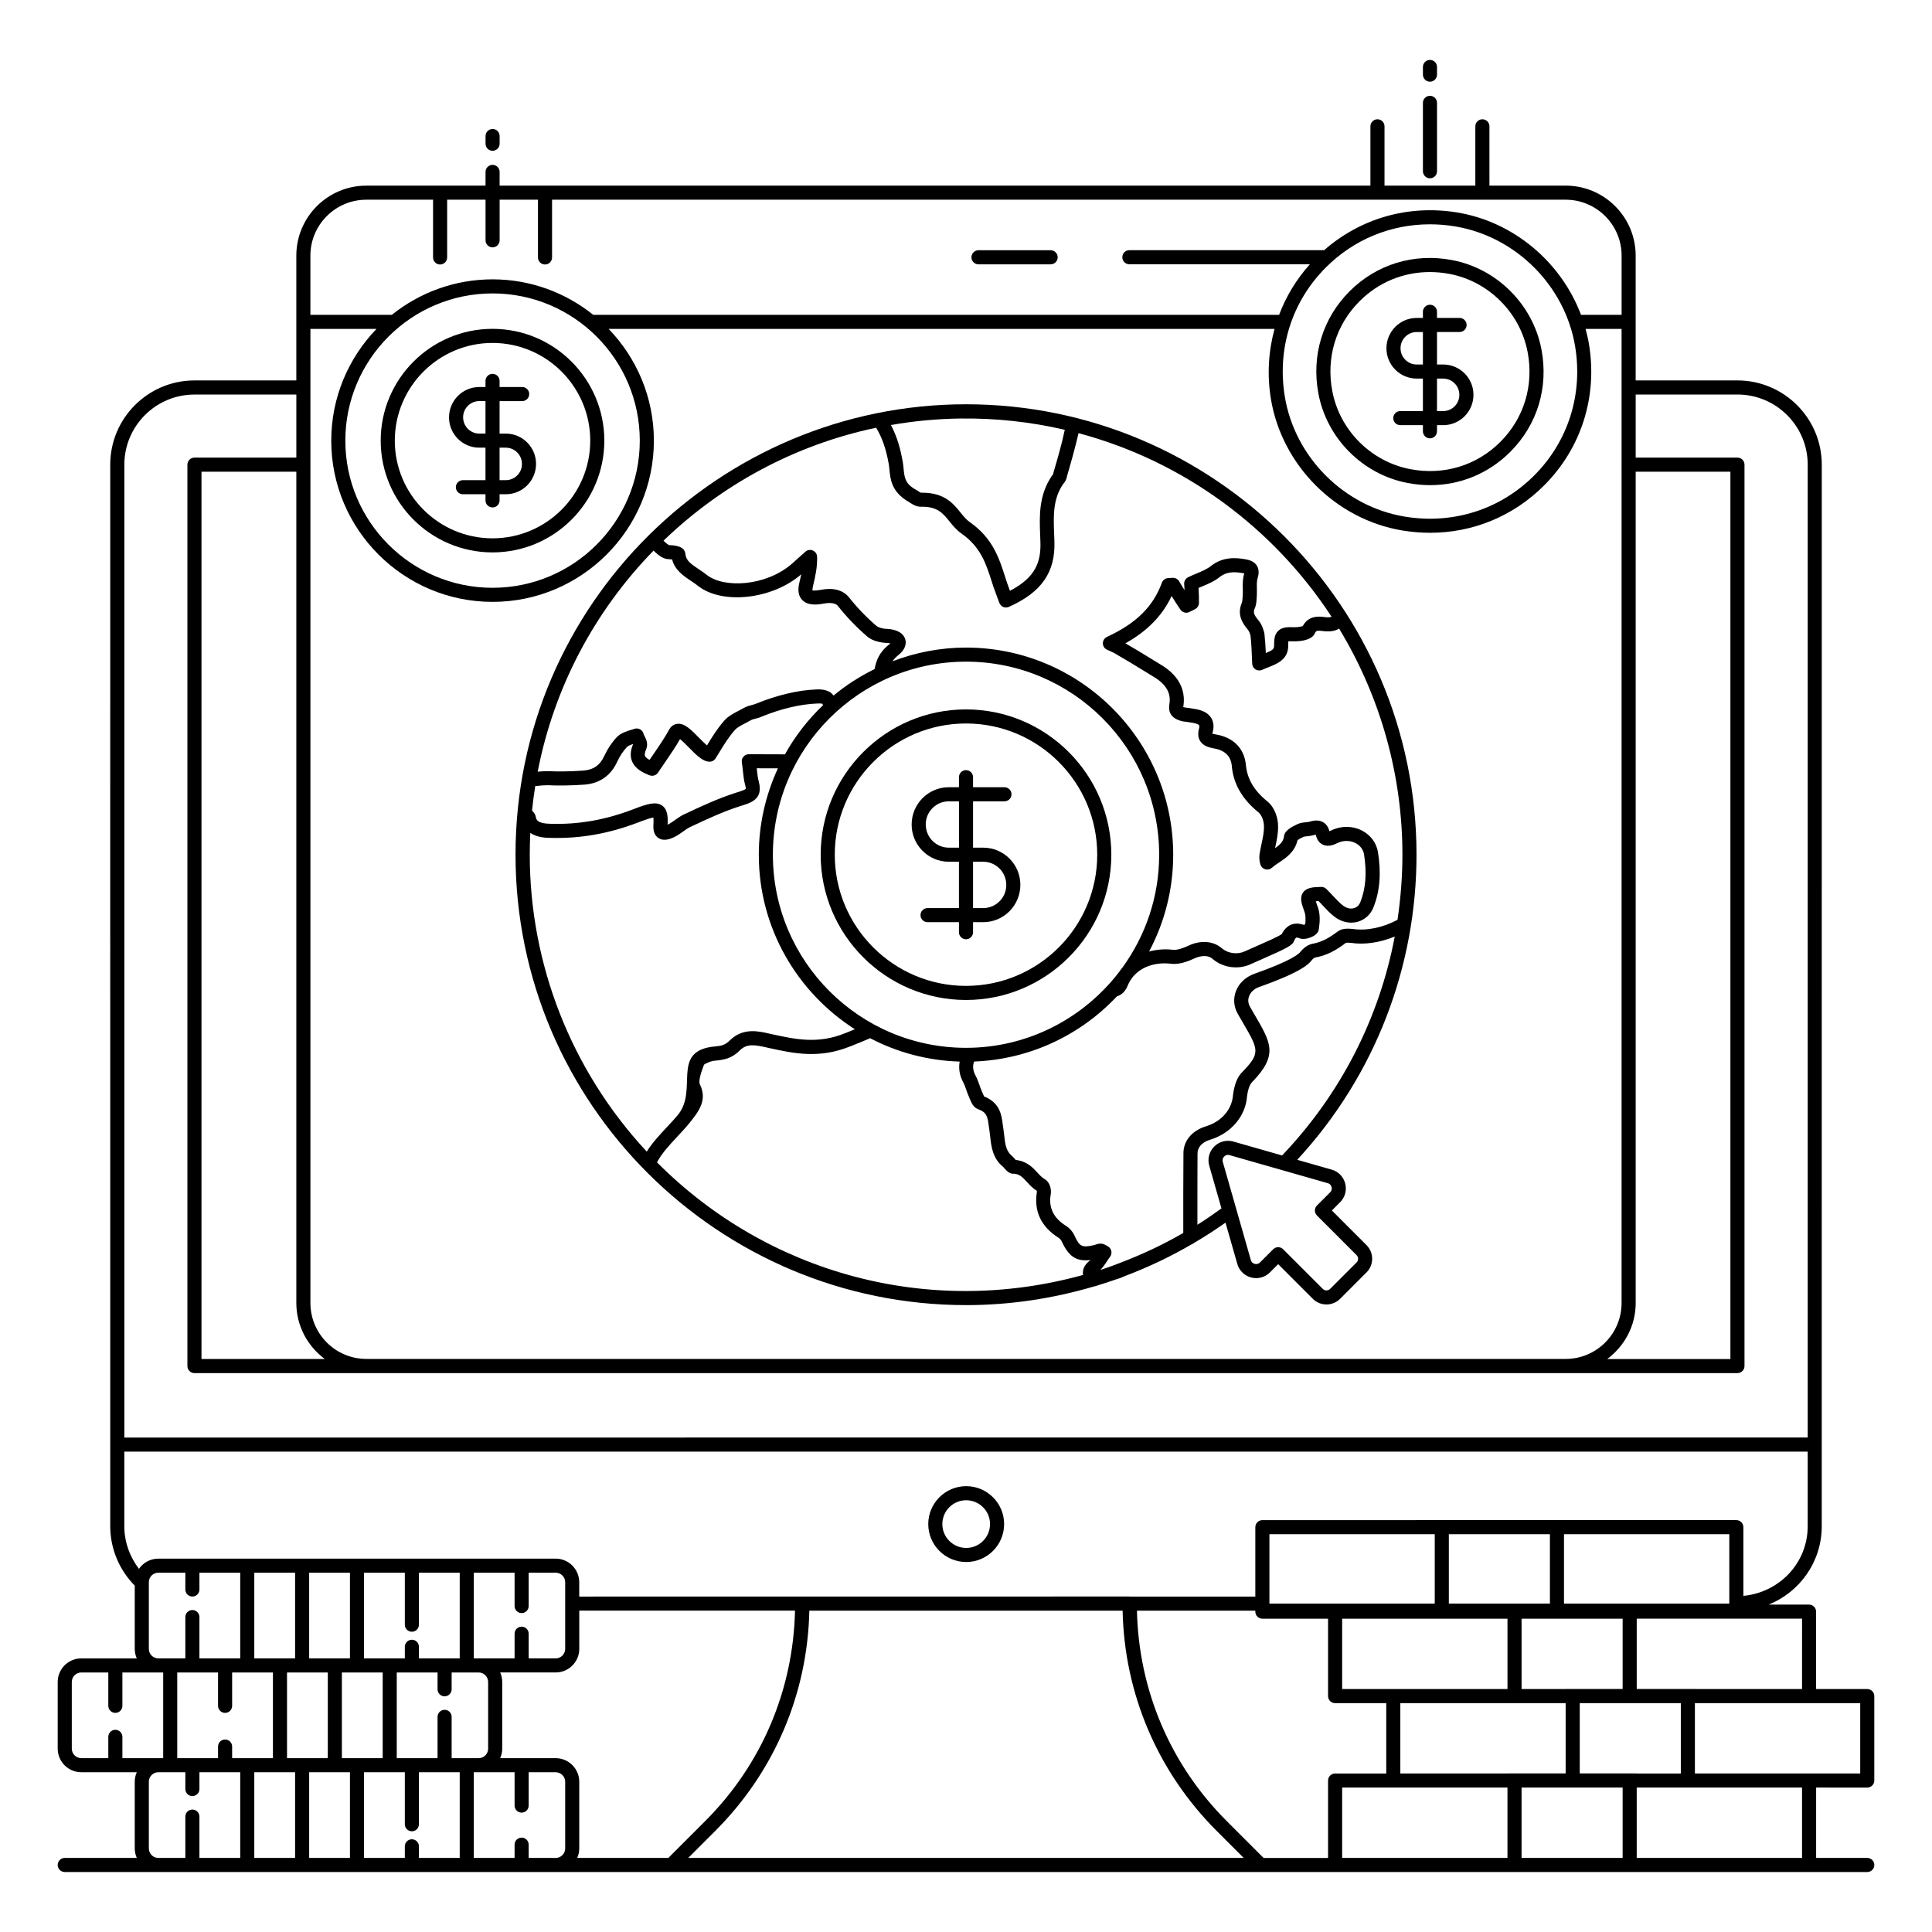 <?xml version="1.0" encoding="UTF-8"?>
<!-- Uploaded to: SVG Repo, www.svgrepo.com, Generator: SVG Repo Mixer Tools -->
<svg fill="#000000" width="800px" height="800px" version="1.1" viewBox="144 144 512 512" xmlns="http://www.w3.org/2000/svg">
 <g>
  <path d="m400.05 557.95c5.543 0 10.055-4.508 10.055-10.051 0-5.543-4.512-10.051-10.055-10.051s-10.051 4.508-10.051 10.051c0 5.543 4.508 10.051 10.051 10.051zm0-16.371c3.484 0 6.32 2.836 6.32 6.32s-2.836 6.32-6.32 6.32-6.32-2.836-6.32-6.32 2.836-6.32 6.32-6.32z"/>
  <path d="m403.31 214.05h19.121c1.031 0 1.867-0.836 1.867-1.867s-0.836-1.867-1.867-1.867h-19.121c-1.031 0-1.867 0.836-1.867 1.867 0 1.035 0.836 1.867 1.867 1.867z"/>
  <path d="m400 489.87c11.664 0 23.047-1.738 33.957-4.961 0.09-0.012 0.184-0.012 0.273-0.039 0.301-0.09 0.59-0.199 0.891-0.293 1.488-0.457 2.961-0.938 4.43-1.453 0.496-0.172 1.008-0.316 1.496-0.492 0.082-0.027 0.168-0.07 0.254-0.117 0.332-0.125 0.633-0.281 0.961-0.406 2.797-1.059 5.551-2.223 8.262-3.496 0.391-0.184 0.785-0.363 1.172-0.551 2.664-1.285 5.281-2.676 7.856-4.164 0.273-0.156 0.578-0.289 0.848-0.449 0.031-0.02 0.047-0.059 0.074-0.078 2.824-1.668 5.594-3.449 8.297-5.359l3.129 10.945c1.086 3.793 5.852 5.043 8.648 2.238l2.18-2.18 9.184 9.188c1.992 1.992 5.234 1.988 7.227 0l7.004-7.004c1.992-1.992 1.992-5.234 0-7.227l-9.184-9.184 2.18-2.18c2.793-2.793 1.566-7.559-2.242-8.648l-9.113-2.602c20.879-22.609 31.605-51.508 31.605-80.871-0.004-65.746-53.562-119.35-119.39-119.35-65.082 0-119.38 52.891-119.38 119.35 0 66.188 53.957 119.38 119.38 119.38zm-82.797-199.96c1.527 1.559 2.836 2.281 4.086 2.281 0.328 0.012 0.605 0.039 0.832 0.066 0.723 2.848 3.074 4.41 5.008 5.695 0.641 0.426 1.285 0.852 1.895 1.344 6.445 5.035 19.715 3.527 27.32-3.102-0.148 0.715-0.324 1.465-0.516 2.269-0.48 1.949-0.234 3.461 0.73 4.5 1.578 1.703 4.383 1.223 5.375 1.059 3.078-0.637 3.887 0.293 4.09 0.52 2.277 2.894 4.883 5.617 7.707 8.055 1.441 1.324 3.809 1.746 5.391 1.793 0.352 0.023 0.629 0.07 0.84 0.121-0.043 0.039-0.09 0.082-0.141 0.121-2.902 2.246-3.621 4.469-4.043 6.676-3.902 1.93-7.566 4.262-10.879 7.023l-0.172-0.203c-1.191-1.594-3.969-1.457-4.438-1.414-4.797 0.188-10.266 1.473-15.949 3.777-0.285 0.141-0.684 0.246-1.109 0.352-0.598 0.152-1.18 0.316-1.824 0.629-0.453 0.258-0.934 0.508-1.418 0.758-1.523 0.785-3.098 1.598-4.086 2.793-1.785 2.012-3.078 4.121-4.445 6.356l-0.105 0.168c-0.676-0.574-1.52-1.434-2.106-2.031-2.094-2.129-3.894-3.996-5.867-3.672-0.883 0.133-1.617 0.68-2.051 1.512-1.172 2.164-2.613 4.262-4.137 6.484-0.352 0.508-0.703 1.02-1.055 1.539-0.652-0.352-1.055-0.695-1.195-1.027-0.195-0.465 0.055-1.223 0.312-1.82 0.586-1.441-0.051-2.699-0.43-3.449-0.105-0.207-0.238-0.469-0.266-0.586-0.117-0.512-0.449-0.949-0.906-1.207-0.461-0.254-1.004-0.309-1.5-0.145l-0.766 0.242c-1.379 0.418-2.938 0.895-3.961 2.004-1.277 1.352-2.398 3.035-3.254 4.883-1.117 2.492-2.898 3.746-5.594 3.941-3.418 0.238-6.5 0.281-9.5 0.145-0.715 0-1.609 0.051-2.582 0.145 4.269-22.031 14.832-42.285 30.707-58.594zm125.77 115.01c0.109-0.281 0.242-0.535 0.461-0.875 0.332-0.605 0.75-1.168 1.25-1.668 2.199-2.328 5.82-3.441 9.625-2.977 2.129 0.273 4.371-0.566 6.133-1.359 0.934-0.445 3.277-1.324 4.941 0.094 0.039 0.039 0.078 0.074 0.121 0.109 2.727 2.258 6.731 2.762 9.945 1.273l2.961-1.312c6.66-2.93 8.137-3.68 8.535-4.848 0.465-1.027 0.594-1.023 1.391-0.723 1.371 0.57 3.301-0.25 4.023-0.734 0.965-0.648 1.168-1.422 1.145-1.68 0.273-1.785 0.469-4.106-0.387-6.137-0.094-0.262-0.285-0.797-0.418-1.238 0.191-0.02 0.438-0.035 0.746-0.047 0.375 0.383 0.73 0.762 1.074 1.137 0.949 1.02 1.93 2.07 3.133 3.008 1.875 1.434 4.133 1.91 6.188 1.328 1.934-0.555 3.465-1.992 4.188-3.922 1.664-4.281 2.031-8.902 1.145-14.578-0.422-2.441-1.98-4.512-4.273-5.684-2.5-1.277-5.543-1.277-8.121-0.008-0.191 0.094-0.344 0.16-0.461 0.207-0.293-1.113-0.852-1.918-1.676-2.391-1.23-0.711-2.602-0.445-3.691-0.113-0.289 0.07-0.609 0.098-0.926 0.129-0.676 0.066-1.441 0.145-2.156 0.484-1.496 0.719-3.539 1.703-3.606 3.375-0.223 1.281-1.039 2.078-2.356 3.012 0.02-0.09 0.039-0.18 0.055-0.27 0.391-1.836 0.797-3.734 0.742-5.594 0-1.918-0.723-4.762-2.781-6.488-3.648-2.953-5.481-6.106-5.777-10.02-0.551-4.266-3.406-7.035-8.02-7.793-0.488-0.09-0.77-0.172-0.832-0.172 0.004-0.043 0.008-0.094 0.02-0.148 0.473-1.602 0.344-2.984-0.379-4.106-0.816-1.266-2.266-2.031-4.574-2.359-0.871-0.145-1.711-0.285-2.273-0.328-0.27-0.055-0.434-0.109-0.516-0.129 0.566-3.254-0.066-7.859-6.215-11.398l-2.894-1.77c-2.098-1.289-4.18-2.566-6.211-3.719 5.832-3.277 9.801-7.344 12.238-12.535 0.754 1.219 1.543 2.449 2.348 3.621 0.555 0.805 1.629 1.047 2.477 0.555 0.176-0.102 0.383-0.195 0.59-0.289 0.316-0.148 0.633-0.301 0.906-0.461 0.559-0.328 0.91-0.922 0.926-1.57 0.027-1.332-0.027-2.684-0.109-3.992 0.305-0.133 0.613-0.262 0.918-0.391 1.664-0.699 3.383-1.422 4.758-2.57 1.812-1.379 3.785-1.375 6.168-0.957 0.109 0.023 0.207 0.043 0.281 0.062-0.457 1.406-0.426 2.824-0.398 4.078 0.012 0.539 0.023 1.074-0.008 1.57l-0.039 0.645c-0.031 0.598-0.066 1.219-0.277 1.676-1.211 3 0.25 5.273 1.648 6.902 0.297 0.352 0.59 1.059 0.73 1.645 0.23 2.156 0.312 4.219 0.406 6.629l0.031 0.785c0.027 0.625 0.359 1.191 0.891 1.516 0.531 0.328 1.188 0.359 1.754 0.105 0.562-0.262 1.125-0.48 1.668-0.691 2.332-0.918 5.238-2.059 5.238-5.731-0.008-0.57 0.008-0.918 0.027-1.133 0.328-0.027 0.867-0.027 1.652 0 1.316 0 4.477-0.199 5.356-2.066 0.301-0.672 0.402-0.898 2.297-0.633 1.824 0.215 3.176-0.074 4.148-0.672 11.297 18.625 16.781 39.453 16.781 59.91 0 5.383-0.414 11.246-1.301 17.262-3.82 2.066-8.281 2.992-11.941 2.414-1.07-0.09-2.691-0.223-3.887 0.664-2.231 1.672-4.133 2.805-6.731 3.281-1.676 0.32-2.887 1.758-3.207 2.176-0.379 0.48-2.367 2.316-12.184 5.777-2.32 0.832-4.106 2.527-4.894 4.66-0.73 1.969-0.551 4.074 0.52 5.957 0.363 0.621 0.73 1.242 1.113 1.93l0.289 0.496c4.117 7.066 4.648 7.973-0.199 12.973-1.289 1.246-2.094 3.207-2.469 6.09-0.281 3.859-3.039 7.047-7.188 8.316-3.723 1.125-6.004 3.906-5.953 7.227-0.035 7.008-0.07 14.047-0.043 21.027-5.676 3.273-10.922 5.695-16.734 7.922-1.02 0.387-2.035 0.789-3.066 1.148-0.734 0.25-1.461 0.508-2.199 0.746 1.113-1.109 1.754-2.379 2.606-3.519 0.613-0.824 0.441-1.988-0.379-2.606-0.293-0.219-0.602-0.379-1.184-0.664-0.383-0.211-1.035-0.238-1.469-0.156-0.289 0.055-0.664 0.133-1.082 0.32-3.434 0.809-3.965 0.352-5.219-2.281-0.488-1.152-1.387-2.203-2.363-2.793-3.301-2.09-4.586-4.727-4.066-8.168 0.266-1.199-0.023-3.285-1.555-4.203-0.707-0.391-1.32-1.059-1.973-1.766-1.223-1.332-2.731-2.977-5.715-3.332-0.086-0.086-0.164-0.191-0.246-0.285-0.152-0.172-0.301-0.344-0.602-0.633-1.676-1.348-1.934-3.012-2.215-5.609-0.059-0.562-0.121-1.125-0.215-1.734-0.07-0.402-0.121-0.816-0.176-1.223-0.309-2.402-0.723-5.672-4.934-7.34-0.109-0.203-0.254-0.555-0.348-0.781l-0.273-0.637c-0.207-0.469-0.379-0.969-0.555-1.469-0.316-0.906-0.648-1.828-1.117-2.695-0.691-1.277-0.785-2.629-0.348-3.668 14.902-0.578 28.273-7.094 37.836-17.273 1.324-0.391 2.344-1.414 2.981-3.129zm-29.922 46.445c-0.137-0.012-0.273-0.027-0.418-0.035 0.039-0.004 0.082-0.004 0.121-0.004 0.113 0 0.215 0.016 0.297 0.039zm28.438-50.992c-0.328 0.383-0.617 0.77-0.875 1.168-9.363 12.215-24.059 20.145-40.609 20.145-28.223 0-51.184-22.949-51.184-51.156 0-28.223 22.961-51.184 51.184-51.184s51.184 22.961 51.184 51.184c0.004 11.141-3.621 21.434-9.699 29.844zm-117.75 38.98c-0.957 1.168-2.019 2.301-3.086 3.438-1.887 2.016-3.82 4.086-5.254 6.398-20.055-21.559-31.008-49.699-31.008-78.703 0-1.934 0.051-3.856 0.145-5.766 1.852 1.281 4.289 1.312 5.32 1.324 7.906 0.23 15.523-1.113 23.34-4.117 1.965-0.754 3.293-1.18 3.965-1.277 0.047 0.43 0.047 1.172-0.004 2.231-0.055 1.535 0.41 2.625 1.387 3.238 1.461 0.914 3.223 0.211 4.656-0.551 0.613-0.355 1.219-0.781 1.816-1.203 0.754-0.535 1.465-1.039 2.188-1.336 3.934-1.848 8.391-3.941 12.805-5.352 3.109-0.93 6.324-1.891 5.066-6.598-0.25-0.867-0.355-1.863-0.48-3.016-0.016-0.152-0.031-0.305-0.051-0.461 1.934 0 3.785 0.008 5.613 0.016-3.219 6.981-5.066 14.719-5.066 22.898 0 19.426 10.176 36.484 25.453 46.242-0.613 0.246-1.211 0.512-1.828 0.754l-0.691 0.273c-7.238 2.961-13.152 1.664-19.41 0.297l-0.656-0.145c-2.961-0.684-7.008-1.621-10.449 1.688-1.41 1.434-2.394 1.535-4.359 1.738l-0.719 0.082c-10.371 1.605-3.512 11.43-8.691 17.906zm-34.73-87.266c3.059 0.148 6.281 0.098 9.852-0.152 4.043-0.293 7.062-2.414 8.723-6.113 0.68-1.469 1.57-2.805 2.59-3.887 0.258-0.277 0.941-0.543 1.617-0.762-0.75 1.766-0.84 3.277-0.277 4.621 0.836 1.996 2.918 3.008 4.641 3.672 0.82 0.309 1.742 0.02 2.223-0.711 0.637-0.957 1.277-1.887 1.902-2.801 1.41-2.055 2.75-4.004 3.93-6.078 0.703 0.543 1.715 1.574 2.391 2.258 1.934 1.969 3.609 3.668 5.391 3.723 0.703 0.008 1.289-0.316 1.641-0.875l1.02-1.652c1.277-2.09 2.488-4.062 4.098-5.871 0.547-0.66 1.777-1.293 2.965-1.906 0.535-0.273 1.066-0.551 1.441-0.773 0.309-0.148 0.664-0.227 1.016-0.316 0.566-0.145 1.207-0.309 1.715-0.57 5.152-2.086 10.188-3.277 14.637-3.453 0.125-0.012 0.25-0.016 0.371-0.016 0.484 0 0.902 0.055 0.906 0l0.328 0.398c0.008 0.008 0.012 0.016 0.02 0.023-3.996 3.812-7.43 8.203-10.133 13.062-3.066-0.027-6.211-0.031-9.586-0.031-0.547 0-1.066 0.242-1.418 0.656-0.355 0.414-0.512 0.965-0.422 1.504 0.137 0.871 0.223 1.672 0.301 2.422 0.137 1.273 0.262 2.477 0.598 3.625 0.188 0.699 0.164 0.953 0.18 0.953-0.312 0.348-2.121 0.887-2.75 1.078-4.676 1.492-9.25 3.641-13.195 5.496-1.035 0.418-1.957 1.074-2.856 1.711-0.504 0.355-1.008 0.719-1.461 0.98-0.188 0.098-0.348 0.176-0.488 0.242 0.086-1.984 0.062-3.965-1.426-5.039-1.68-1.211-3.996-0.453-7.625 0.938-7.348 2.828-14.484 4.09-21.922 3.871-3.59-0.043-3.809-1.133-3.93-1.727-0.125-0.75-0.551-1.32-1.027-1.773 0.219-2.18 0.512-4.34 0.848-6.484 1.242-0.152 2.391-0.242 3.176-0.242zm29.105 99.949c1.223-2.316 3.168-4.457 5.266-6.695 1.121-1.195 2.238-2.394 3.262-3.641 2.508-3.137 4.879-6.098 2.848-10.312-0.516-0.988 0.484-3.637 1.082-5.219 0.004-0.008 0.008-0.023 0.016-0.035 0.457-0.328 1.707-0.863 2.383-0.984l0.574-0.062c2.203-0.23 4.285-0.449 6.594-2.797 1.816-1.746 3.852-1.438 7.266-0.645l0.418 0.094c6.551 1.434 13.309 2.91 21.602-0.48l0.672-0.266c1.516-0.598 3.023-1.219 4.5-1.859 7.137 3.742 15.188 5.934 23.727 6.195-0.312 1.738-0.066 3.629 0.906 5.422 0.375 0.688 0.625 1.43 0.875 2.148 0.211 0.598 0.418 1.191 0.676 1.77l0.223 0.527c0.43 1.039 0.961 2.336 2.258 2.766 2.219 0.801 2.465 1.996 2.773 4.406 0.059 0.473 0.121 0.945 0.195 1.355 0.078 0.508 0.133 1.02 0.188 1.535 0.277 2.551 0.625 5.727 3.434 7.977l0.273 0.305c0.504 0.582 1.441 1.672 2.594 1.508 1.461 0.105 2.223 0.863 3.441 2.191 0.727 0.793 1.543 1.684 2.602 2.328 0.023 0.117 0.035 0.281 0.008 0.434-0.77 5.07 1.16 9.109 5.773 12.031 0.344 0.203 0.707 0.645 0.918 1.141 1.82 3.832 3.777 5.172 7.492 4.746-0.074 0.074-0.152 0.145-0.23 0.211-1.418 1.156-1.926 2.422-1.691 3.742-41.09 11.375-83.738-0.516-112.91-29.836zm178.77 6.547c0.062 0.242 0.152 0.859-0.379 1.391l-3.5 3.5c-0.73 0.73-0.73 1.91 0 2.637l10.5 10.504c0.539 0.539 0.539 1.414 0 1.949l-7.004 7.004c-0.535 0.535-1.41 0.535-1.949 0l-10.504-10.504c-0.73-0.73-1.91-0.73-2.637 0l-3.5 3.5c-0.527 0.527-1.145 0.445-1.391 0.379-0.242-0.062-0.824-0.285-1.031-1.008-1.41-4.934-3.969-13.895-3.828-13.398l-3.609-12.625c-0.211-0.738 0.188-1.242 0.371-1.422 0.18-0.184 0.676-0.59 1.426-0.367 0.387 0.109 26.41 7.543 26.023 7.434 0.723 0.203 0.949 0.785 1.012 1.027zm-26.008-12.055c-3.898-1.129-7.527 2.488-6.41 6.406l3.231 11.305c-2.09 1.512-4.203 2.977-6.371 4.336-0.02-8.875 0.02-15.176 0.031-18.883-0.023-1.645 1.211-3.004 3.309-3.641 5.578-1.703 9.434-6.262 9.812-11.508 0.309-2.348 0.902-3.356 1.395-3.832 6.859-7.07 4.957-10.336 0.789-17.492l-0.273-0.461c-0.379-0.688-0.762-1.332-1.129-1.957-0.641-1.129-0.488-2.141-0.246-2.789 0.406-1.094 1.371-1.984 2.641-2.441 11.598-4.086 13.309-6.273 13.883-7.008 0.355-0.465 0.809-0.762 0.945-0.793 3.293-0.602 5.695-2.019 8.172-3.894 0.273-0.098 1.16-0.023 1.312-0.016 3.586 0.574 7.75-0.059 11.652-1.664-4.106 21.699-14.352 41.758-29.855 58.012zm25.996-139.09c-0.473 0.227-1.363 0.148-1.668 0.113-1.434-0.195-4.363-0.609-5.965 2.371-0.426 0.137-1.305 0.297-2.102 0.301-1.938-0.074-3.383-0.039-4.422 0.98-1.008 0.984-1.074 2.363-1.055 3.906 0 0.844-0.348 1.199-2.199 1.961-0.078-1.746-0.18-3.394-0.379-5.195-0.176-0.812-0.617-2.34-1.562-3.465-1.309-1.527-1.375-2.238-1.078-2.984 0.488-1.02 0.543-2.062 0.59-2.981l0.035-0.574c0.039-0.625 0.027-1.266 0.016-1.914-0.023-1.062-0.043-2.066 0.254-2.969 0.129-0.453 0.516-1.84-0.25-3.074-0.695-1.125-1.918-1.492-2.938-1.688-2.789-0.496-6.043-0.68-9.172 1.711-1.012 0.844-2.406 1.43-3.879 2.047-0.758 0.316-1.516 0.637-2.242 0.996-0.68 0.332-1.09 1.047-1.039 1.801 0.035 0.531 0.074 1.074 0.105 1.625-0.504-0.805-0.992-1.605-1.461-2.383-0.355-0.594-0.996-0.91-1.711-0.898l-1.211 0.074c-0.734 0.051-1.371 0.527-1.625 1.223-2.332 6.363-6.82 10.789-14.555 14.359-0.656 0.305-1.078 0.957-1.086 1.684-0.004 0.723 0.406 1.387 1.062 1.695l0.785 0.355c0.562 0.25 1.152 0.5 1.789 0.926 2.238 1.262 4.406 2.594 6.586 3.934l2.953 1.805c4.699 2.707 4.781 5.617 4.418 7.656-0.211 1.59 0.215 3.629 3.648 4.34 0.688 0.066 1.438 0.191 2.453 0.363 1.129 0.16 1.688 0.457 1.816 0.66 0.082 0.125 0.105 0.461-0.094 1.16-0.273 1.25-0.137 2.269 0.426 3.109 0.824 1.234 2.305 1.625 3.371 1.816 3.035 0.5 4.609 1.961 4.938 4.496 0.367 4.844 2.703 8.949 7.117 12.523 0.812 0.68 1.422 2.231 1.422 3.664 0.043 1.465-0.297 3.062-0.66 4.758-0.188 0.875-0.371 1.754-0.531 2.785-0.039 0.602-0.102 1.512 0.277 2.656 0.199 0.598 0.684 1.059 1.297 1.219 0.605 0.16 1.258 0.004 1.727-0.418 0.605-0.543 1.301-1.004 1.992-1.469 1.828-1.223 4.078-2.731 4.797-5.844 0.355-0.297 1.289-0.746 1.602-0.895 0.145-0.062 0.617-0.109 0.93-0.141 0.492-0.051 0.996-0.109 1.539-0.246 0.711-0.215 0.941-0.195 0.781-0.082 0.301 1.254 0.926 2.113 1.859 2.551 1.52 0.719 3.141-0.074 3.84-0.414 1.539-0.754 3.324-0.762 4.785-0.02 1.238 0.629 2.074 1.723 2.285 2.961 0.773 4.969 0.473 8.977-0.949 12.645-0.316 0.844-0.93 1.438-1.73 1.664-0.914 0.258-1.965 0.008-2.879-0.691-0.953-0.742-1.793-1.645-2.684-2.598-0.551-0.594-1.121-1.203-1.75-1.816-0.355-0.348-0.738-0.508-1.34-0.531-2.258 0.043-3.93 0.176-4.84 1.496-0.949 1.379-0.352 3.043 0.32 4.894 0.422 1.008 0.402 2.301 0.273 3.531-0.148 0.055-0.305 0.098-0.422 0.117-1.566-0.527-4.141-0.781-5.809 2.469-0.852 0.633-4.258 2.129-6.773 3.234l-3.012 1.332c-1.898 0.883-4.348 0.594-5.961-0.711-0.016-0.012-0.027-0.027-0.043-0.035-2.312-2.039-5.695-2.293-9.02-0.715-0.742 0.336-2.742 1.246-4.082 1.043-2.18-0.262-4.285-0.047-6.254 0.457 4.062-7.656 6.387-16.371 6.387-25.621 0-30.281-24.633-54.918-54.918-54.918-6.863 0-13.41 1.32-19.477 3.633 0.383-0.547 0.863-1.098 1.621-1.684 2.137-1.75 2.012-3.394 1.746-4.219-0.492-1.539-2.141-2.508-4.648-2.672-1.258 0-2.562-0.422-3.031-0.852-2.688-2.32-5.125-4.867-7.316-7.652-1.664-1.898-4.262-2.512-7.652-1.805-0.629 0.105-1.074 0.133-1.379 0.133-0.34 0-0.496-0.031-0.531-0.02-0.02-0.094-0.047-0.457 0.191-1.441 0.543-2.297 1.102-4.672 1.023-7.484-0.02-0.723-0.457-1.367-1.117-1.66-0.66-0.289-1.43-0.168-1.977 0.305-0.605 0.531-1.203 1.07-1.797 1.609-0.578 0.523-1.16 1.047-1.746 1.562-6.906 6.039-18.004 6.578-22.566 3.016-0.676-0.547-1.414-1.043-2.152-1.531-2.094-1.391-3.387-2.332-3.543-3.988-0.168-2.231-3-2.344-4.258-2.394-0.023-0.004-0.496-0.105-1.547-1.184 15.344-14.785 34.738-25.391 56.352-29.934 1.566 2.586 2.606 5.551 3.332 9.57 0.09 0.531 0.141 1.066 0.195 1.598 0.254 2.543 0.57 5.711 4.75 8.273 0.234 0.109 0.461 0.27 0.695 0.426 0.668 0.441 1.504 0.996 2.723 1.074 4.461-0.137 5.941 1.656 7.711 3.856 0.906 1.125 1.844 2.289 3.234 3.269 5.047 3.531 6.465 7.941 7.961 12.613l0.523 1.613c0.293 0.84 0.59 1.629 0.926 2.527l0.598 1.602c0.18 0.484 0.547 0.875 1.023 1.074 0.23 0.098 0.48 0.148 0.727 0.148 0.258 0 0.516-0.055 0.758-0.16 8.668-3.844 12.395-9.227 12.078-17.438l-0.062-1.723c-0.191-4.812-0.375-9.355 2.34-13.332 0.613-0.68 0.977-1.422 1.082-2.211 1.051-3.594 2.113-7.332 3.039-11.332 27.895 7.441 51.641 25.07 67.043 48.633zm-98.227-52.527c9.141-0.109 18.34 0.852 27.531 2.988-0.805 3.836-1.914 7.641-2.996 11.328l-0.004 0.016c-0.039 0.129-0.059 0.242-0.066 0.379-0.285 0.387-0.598 0.805-0.309 0.418-3.57 5.191-3.344 10.82-3.148 15.789l0.062 1.699c0.199 5.199-1.148 9.453-8.066 13.039-0.281-0.75-0.531-1.43-0.773-2.121l-0.504-1.555c-1.621-5.051-3.297-10.277-9.367-14.523-0.953-0.676-1.691-1.59-2.473-2.559-1.883-2.34-4.219-5.238-10.137-5.238-0.113 0-0.23 0-0.348 0.004-0.152-0.035-0.543-0.293-0.801-0.465-0.391-0.258-0.785-0.512-0.988-0.59-2.418-1.496-2.57-3.035-2.805-5.367-0.059-0.613-0.125-1.23-0.23-1.867-0.496-2.734-1.293-6.207-3.117-9.648 6.273-1.102 12.434-1.652 18.539-1.727z"/>
  <path d="m400 332c-21.234 0-38.512 17.277-38.512 38.512 0 21.223 17.277 38.492 38.512 38.492s38.512-17.266 38.512-38.492c-0.004-21.234-17.277-38.512-38.512-38.512zm0 73.27c-19.176 0-34.777-15.594-34.777-34.758 0-19.18 15.602-34.781 34.777-34.781 19.176 0 34.777 15.602 34.777 34.781 0 19.168-15.602 34.758-34.777 34.758z"/>
  <path d="m404.56 368.64h-2.691v-12.281h8.324c1.031 0 1.867-0.836 1.867-1.867s-0.836-1.867-1.867-1.867h-8.324v-2.664c0-1.031-0.836-1.867-1.867-1.867s-1.867 0.836-1.867 1.867v2.664h-2.691c-5.43 0-9.848 4.418-9.848 9.898 0 5.43 4.418 9.848 9.848 9.848h2.691v12.281h-8.324c-1.031 0-1.867 0.836-1.867 1.867s0.836 1.867 1.867 1.867h8.324v2.668c0 1.031 0.836 1.867 1.867 1.867s1.867-0.836 1.867-1.867v-2.668h2.691c5.43 0 9.848-4.418 9.848-9.895 0-5.434-4.418-9.852-9.848-9.852zm-9.113 0c-3.371 0-6.117-2.746-6.117-6.164 0-3.371 2.746-6.117 6.117-6.117h2.691v12.281zm9.113 16.012h-2.691v-12.281h2.691c3.371 0 6.117 2.746 6.117 6.164 0 3.375-2.746 6.117-6.117 6.117z"/>
  <path d="m244.89 260.78c0 16.328 13.293 29.613 29.633 29.613s29.629-13.285 29.629-29.613c0-16.34-13.293-29.633-29.629-29.633-16.34 0-29.633 13.293-29.633 29.633zm55.531 0c0 14.273-11.617 25.883-25.898 25.883s-25.898-11.609-25.898-25.883c0-14.281 11.617-25.898 25.898-25.898s25.898 11.617 25.898 25.898z"/>
  <path d="m272.66 244.94v1.625h-1.645c-4.422 0-8.02 3.598-8.02 8.055 0 4.422 3.598 8.02 8.02 8.02h1.645v8.609h-5.988c-1.031 0-1.867 0.836-1.867 1.867s0.836 1.867 1.867 1.867h5.988v1.629c0 1.031 0.836 1.867 1.867 1.867s1.867-0.836 1.867-1.867v-1.629h1.645c4.422 0 8.02-3.598 8.02-8.055 0-4.422-3.598-8.02-8.02-8.02h-1.645v-8.609h5.988c1.031 0 1.867-0.836 1.867-1.867s-0.836-1.867-1.867-1.867h-5.988v-1.625c0-1.031-0.836-1.867-1.867-1.867s-1.867 0.836-1.867 1.867zm5.375 17.699c2.363 0 4.289 1.922 4.289 4.324 0 2.363-1.926 4.285-4.289 4.285h-1.645v-8.609zm-5.375-3.734h-1.645c-2.363 0-4.285-1.926-4.285-4.324 0-2.363 1.922-4.289 4.285-4.289h1.645z"/>
  <path d="m274.54 183.96c1.031 0 1.867-0.836 1.867-1.867v-2.039c0-1.031-0.836-1.867-1.867-1.867s-1.867 0.836-1.867 1.867v2.039c0 1.031 0.836 1.867 1.867 1.867z"/>
  <path d="m517.04 272c2.008 0.383 4.004 0.57 5.977 0.57 7.969 0 15.484-3.078 21.238-8.836 7.172-7.18 10.172-17.09 8.234-27.195-2.285-11.887-11.809-21.379-23.703-23.621-10.086-1.902-19.973 1.113-27.129 8.273-7.152 7.156-10.164 17.047-8.262 27.133 2.246 11.891 11.75 21.406 23.645 23.676zm-12.742-48.172c5.035-5.039 11.625-7.731 18.613-7.731 1.711 0 3.445 0.16 5.188 0.488 10.402 1.957 18.73 10.258 20.727 20.656 1.703 8.867-0.926 17.566-7.207 23.852-6.285 6.297-14.992 8.938-23.875 7.238-10.406-1.984-18.715-10.305-20.676-20.703-1.676-8.855 0.961-17.531 7.231-23.801z"/>
  <path d="m519.44 244.33h1.645v8.609h-5.988c-1.031 0-1.867 0.836-1.867 1.867s0.836 1.867 1.867 1.867h5.988v1.629c0 1.031 0.836 1.867 1.867 1.867s1.867-0.836 1.867-1.867v-1.629h1.645c4.422 0 8.02-3.598 8.02-8.055 0-4.422-3.598-8.02-8.02-8.02h-1.645v-8.609h5.984c1.031 0 1.867-0.836 1.867-1.867s-0.836-1.867-1.867-1.867h-5.984v-1.629c0-1.031-0.836-1.867-1.867-1.867s-1.867 0.836-1.867 1.867v1.629h-1.645c-4.422 0-8.02 3.598-8.02 8.055 0 4.422 3.598 8.02 8.02 8.02zm7.019 0c2.363 0 4.285 1.922 4.285 4.324 0 2.363-1.922 4.285-4.285 4.285h-1.645v-8.609zm-7.019-12.34h1.645v8.609h-1.645c-2.363 0-4.285-1.926-4.285-4.324 0-2.363 1.922-4.285 4.285-4.285z"/>
  <path d="m522.96 191.25c1.031 0 1.867-0.836 1.867-1.867l-0.004-18.129c0-1.031-0.836-1.867-1.867-1.867s-1.867 0.836-1.867 1.867v18.129c0.004 1.031 0.836 1.867 1.871 1.867z"/>
  <path d="m522.96 165.65c1.031 0 1.867-0.836 1.867-1.867l-0.004-2.035c0-1.031-0.836-1.867-1.867-1.867s-1.867 0.836-1.867 1.867l0.004 2.035c0 1.031 0.832 1.867 1.867 1.867z"/>
  <path d="m638.84 617.73c1.031 0 1.867-0.836 1.867-1.867v-22.379c0-1.031-0.836-1.867-1.867-1.867h-13.555v-20.516c0-1.031-0.836-1.867-1.867-1.867h-10.707c8.234-3.301 14.07-11.348 14.07-20.746l0.008-281.35c0-12.309-10.027-22.32-22.352-22.32h-26.969v-33.074c0-10.23-8.32-18.551-18.551-18.551h-20.199l-0.004-15.715c0-1.031-0.836-1.867-1.867-1.867s-1.867 0.836-1.867 1.867v15.715h-24.07v-15.715c0-1.031-0.836-1.867-1.867-1.867s-1.867 0.836-1.867 1.867v15.715l-230.77 0.004v-3.641c0-1.031-0.836-1.867-1.867-1.867s-1.867 0.836-1.867 1.867v3.641h-31.59c-10.23 0-18.551 8.32-18.551 18.551v33.074h-27c-12.305 0-22.316 10.012-22.316 22.32-0.012 373.44 0-83.863 0 259.73v21.617c0 5.883 2.371 11.551 6.496 15.715v16.773c0 0.898 0.199 1.746 0.539 2.519h-14.699c-3.449-0.008-6.258 2.801-6.258 6.246v17.664c0 3.449 2.805 6.254 6.254 6.254h14.703c-0.344 0.773-0.539 1.625-0.539 2.523v17.664c0 0.898 0.199 1.75 0.543 2.523h-19.094c-1.031 0-1.867 0.836-1.867 1.867s0.836 1.867 1.867 1.867h24.801 452.89c1.031 0 1.867-0.836 1.867-1.867s-0.836-1.867-1.867-1.867h-13.555v-18.648zm-1.863-3.734h-43.812v-18.648h43.812zm-139.16 0c-1.031 0-1.867 0.836-1.867 1.867v20.516h-17.078l-9.793-9.793c-14.945-14.945-23.301-34.684-23.777-55.738h31.371v0.258c0 1.031 0.836 1.867 1.867 1.867h17.41v20.516c0 1.031 0.836 1.867 1.867 1.867h13.555v18.648zm61.102-22.395v0.016h-11.688v-18.648h26.785v18.633zm-59.234 0.016v-18.648h43.812v18.648h-43.812zm102.6-22.637h-43.812v-18.391h43.812zm-47.543-18.391v18.391h-26.785v-18.391zm-30.52 18.391h-43.812v-18.391h43.812zm-9.121 26.367h43.812v18.629h-15.418v0.02h-28.395zm47.547 18.633v-18.629h26.785v18.648h-11.688v-0.02zm58.91-22.363h-28.391v-0.016h-15.418v-18.633h43.812zm-308.01-330.84c0 21.504-17.504 38.996-39.016 38.996-21.516 0-39.016-17.492-39.016-38.996 0-21.516 17.504-39.016 39.016-39.016 21.516-0.004 39.016 17.5 39.016 39.016zm-81.766 0c0 23.559 19.176 42.727 42.75 42.727 23.574 0 42.75-19.168 42.75-42.727 0-11.496-4.582-21.926-11.988-29.613h176.47c-1.605 5.891-2.012 12.152-0.977 18.492 2.883 17.652 17.227 32.016 34.887 34.934 2.453 0.406 4.898 0.605 7.316 0.605 11.34 0 22.062-4.391 30.207-12.543 9.875-9.887 14.207-23.555 11.887-37.496-0.227-1.355-0.539-2.68-0.895-3.992h9.543v35.914c0 0.023-0.012 0.039-0.012 0.062 0 0.023 0.012 0.039 0.012 0.062v222.11c0 8.172-6.648 14.82-14.82 14.82l-317.83-0.004c-8.172 0-14.82-6.648-14.82-14.82v-258.14h17.508c-7.406 7.691-11.988 18.121-11.988 29.617zm291.15-57.332c2.176 0 4.383 0.176 6.594 0.539 16.098 2.621 29.211 15.688 31.891 31.785 2.121 12.738-1.836 25.223-10.848 34.246-9.02 9.031-21.516 13-34.277 10.898-16.102-2.66-29.184-15.758-31.812-31.855-2.078-12.723 1.891-25.176 10.879-34.172 7.43-7.438 17.219-11.441 27.574-11.441zm-292.86 300.71h-32.676v-235.15h25.133v220.3c0.004 6.094 2.992 11.465 7.543 14.848zm347.4-14.848v-220.3h25.102v235.15h-32.645c4.551-3.383 7.543-8.754 7.543-14.848zm-336.39-292.38h17.68v15.301c0 1.031 0.836 1.867 1.867 1.867s1.867-0.836 1.867-1.867v-15.301h10.176v10.758c0 1.031 0.836 1.867 1.867 1.867s1.867-0.836 1.867-1.867v-10.758h10.16v15.301c0 1.031 0.836 1.867 1.867 1.867s1.867-0.836 1.867-1.867v-15.301h268.62c8.172 0 14.82 6.648 14.82 14.82v15.684h-10.758c-5.269-13.977-17.867-24.691-32.859-27.133-12.926-2.109-25.578 1.57-35.219 10l-51.613 0.004c-1.031 0-1.867 0.836-1.867 1.867s0.836 1.867 1.867 1.867h47.836c-3.582 4-6.32 8.523-8.152 13.398l-181.77-0.004c-7.32-5.867-16.59-9.402-26.68-9.402s-19.359 3.535-26.68 9.402h-21.59v-15.684c0-8.172 6.648-14.82 14.82-14.82zm-45.551 51.625h27v16.723h-27c-1.031 0-1.867 0.836-1.867 1.867v238.88c0 1.031 0.836 1.867 1.867 1.867h408.91c1.031 0 1.867-0.836 1.867-1.867v-238.88c0-1.031-0.836-1.867-1.867-1.867h-26.969v-16.723h26.969c10.27 0 18.621 8.34 18.621 18.586v257.82l-446.11 0.008v-257.82c0-10.246 8.336-18.586 18.586-18.586zm-18.586 280.14h446.11v19.793c0 9.641-7.394 17.504-17.043 18.438v-18.207c0-1.031-0.836-1.867-1.867-1.867h-45.68v-0.016h-34.25v0.016l-45.676 0.004c-1.031 0-1.867 0.836-1.867 1.867v18.391h-33.258c-0.027 0-0.047-0.016-0.074-0.016-14.961 0 54.105-0.004-145.84 0.016v-3.805c0-3.449-2.805-6.254-6.254-6.254l-105.29 0.004c-2.129 0-4.008 1.074-5.137 2.703-2.457-3.223-3.875-7.172-3.875-11.273zm120.02 107.68c0.344-0.773 0.543-1.625 0.543-2.523v-17.664c0-3.449-2.805-6.254-6.254-6.254h-14.703c0.344-0.773 0.543-1.625 0.543-2.523v-17.664c0-0.898-0.199-1.75-0.539-2.523h14.703c3.449 0 6.254-2.805 6.254-6.254v-10.133h57.172c-0.477 21.055-8.832 40.793-23.773 55.738l-9.793 9.793zm-43.816-4.945c-1.031 0-1.867 0.836-1.867 1.867v3.078h-10.812v-22.707h10.812v13.781c0 1.031 0.836 1.867 1.867 1.867s1.867-0.836 1.867-1.867v-13.781h10.812v22.707h-10.812v-3.078c0-1.031-0.836-1.867-1.867-1.867zm-49.5-26.438c-1.031 0-1.867 0.836-1.867 1.867v3.078h-10.812v-22.707h10.812v8.84c0 1.031 0.836 1.867 1.867 1.867s1.867-0.836 1.867-1.867v-8.84h10.812v22.707h-10.812v-3.078c0-1.035-0.836-1.867-1.867-1.867zm18.551-44.207v22.707h-10.812v-22.707zm14.539 0v22.707h-10.809v-22.707zm14.543 0v13.781c0 1.031 0.836 1.867 1.867 1.867s1.867-0.836 1.867-1.867v-13.781h10.812v22.707h-10.812v-3.074c0-1.031-0.836-1.867-1.867-1.867s-1.867 0.836-1.867 1.867v3.074h-10.812v-22.707zm29.086 0v8.836c0 1.031 0.836 1.867 1.867 1.867s1.867-0.836 1.867-1.867v-8.836h7.152c1.391 0 2.523 1.129 2.523 2.519v17.668c0 1.391-1.133 2.519-2.523 2.519h-7.152v-6.539c0-1.031-0.836-1.867-1.867-1.867s-1.867 0.836-1.867 1.867v6.539h-10.809v-22.707zm-45.766 49.148v-22.707h10.812v22.707zm-14.543 0v-22.707h10.809v22.707zm2.141 3.734v22.707h-10.812v-22.707zm3.731 0h10.809v22.707h-10.809zm37.758-3.734v-10.945c0-1.031-0.836-1.867-1.867-1.867s-1.867 0.836-1.867 1.867v10.945h-10.812v-22.707h10.812v4.453c0 1.031 0.836 1.867 1.867 1.867s1.867-0.836 1.867-1.867v-4.453h7.152c1.391 0 2.519 1.133 2.519 2.523v17.664c0 1.391-1.129 2.523-2.519 2.523zm-80.246-28.961v-17.668c0-1.391 1.129-2.519 2.519-2.519h7.152v4.453c0 1.031 0.836 1.867 1.867 1.867s1.867-0.836 1.867-1.867v-4.453h10.812v22.707h-10.812v-10.945c0-1.031-0.836-1.867-1.867-1.867s-1.867 0.836-1.867 1.867v10.945h-7.152c-1.391 0-2.519-1.129-2.519-2.519zm-20.418 26.441v-17.664c0-1.391 1.133-2.523 2.523-2.523h7.152v8.84c0 1.031 0.836 1.867 1.867 1.867s1.867-0.836 1.867-1.867v-8.84h10.809v22.707h-10.809v-5.648c0-1.031-0.836-1.867-1.867-1.867s-1.867 0.836-1.867 1.867v5.648h-7.152c-1.391 0-2.523-1.133-2.523-2.519zm20.418 26.438v-17.664c0-1.391 1.129-2.523 2.519-2.523h7.152v4.453c0 1.031 0.836 1.867 1.867 1.867s1.867-0.836 1.867-1.867v-4.453h10.812v22.707h-10.812v-10.945c0-1.031-0.836-1.867-1.867-1.867s-1.867 0.836-1.867 1.867v10.945h-7.152c-1.391 0.004-2.519-1.129-2.519-2.519zm100.66 2.523v-3.516c0-1.031-0.836-1.867-1.867-1.867s-1.867 0.836-1.867 1.867v3.516h-10.809v-22.707h10.809v8.836c0 1.031 0.836 1.867 1.867 1.867s1.867-0.836 1.867-1.867v-8.836h7.152c1.391 0 2.523 1.133 2.523 2.523v17.664c0 1.391-1.133 2.523-2.523 2.523zm42.289 0 7.152-7.152c15.652-15.652 24.465-36.32 24.938-58.379h83.02c0.473 22.059 9.285 42.727 24.941 58.379l7.152 7.152zm173.29 0v-18.648h43.812v18.648zm47.547 0v-18.648h26.785v18.648zm74.328 0h-43.812v-18.648h43.812z"/>
 </g>
</svg>